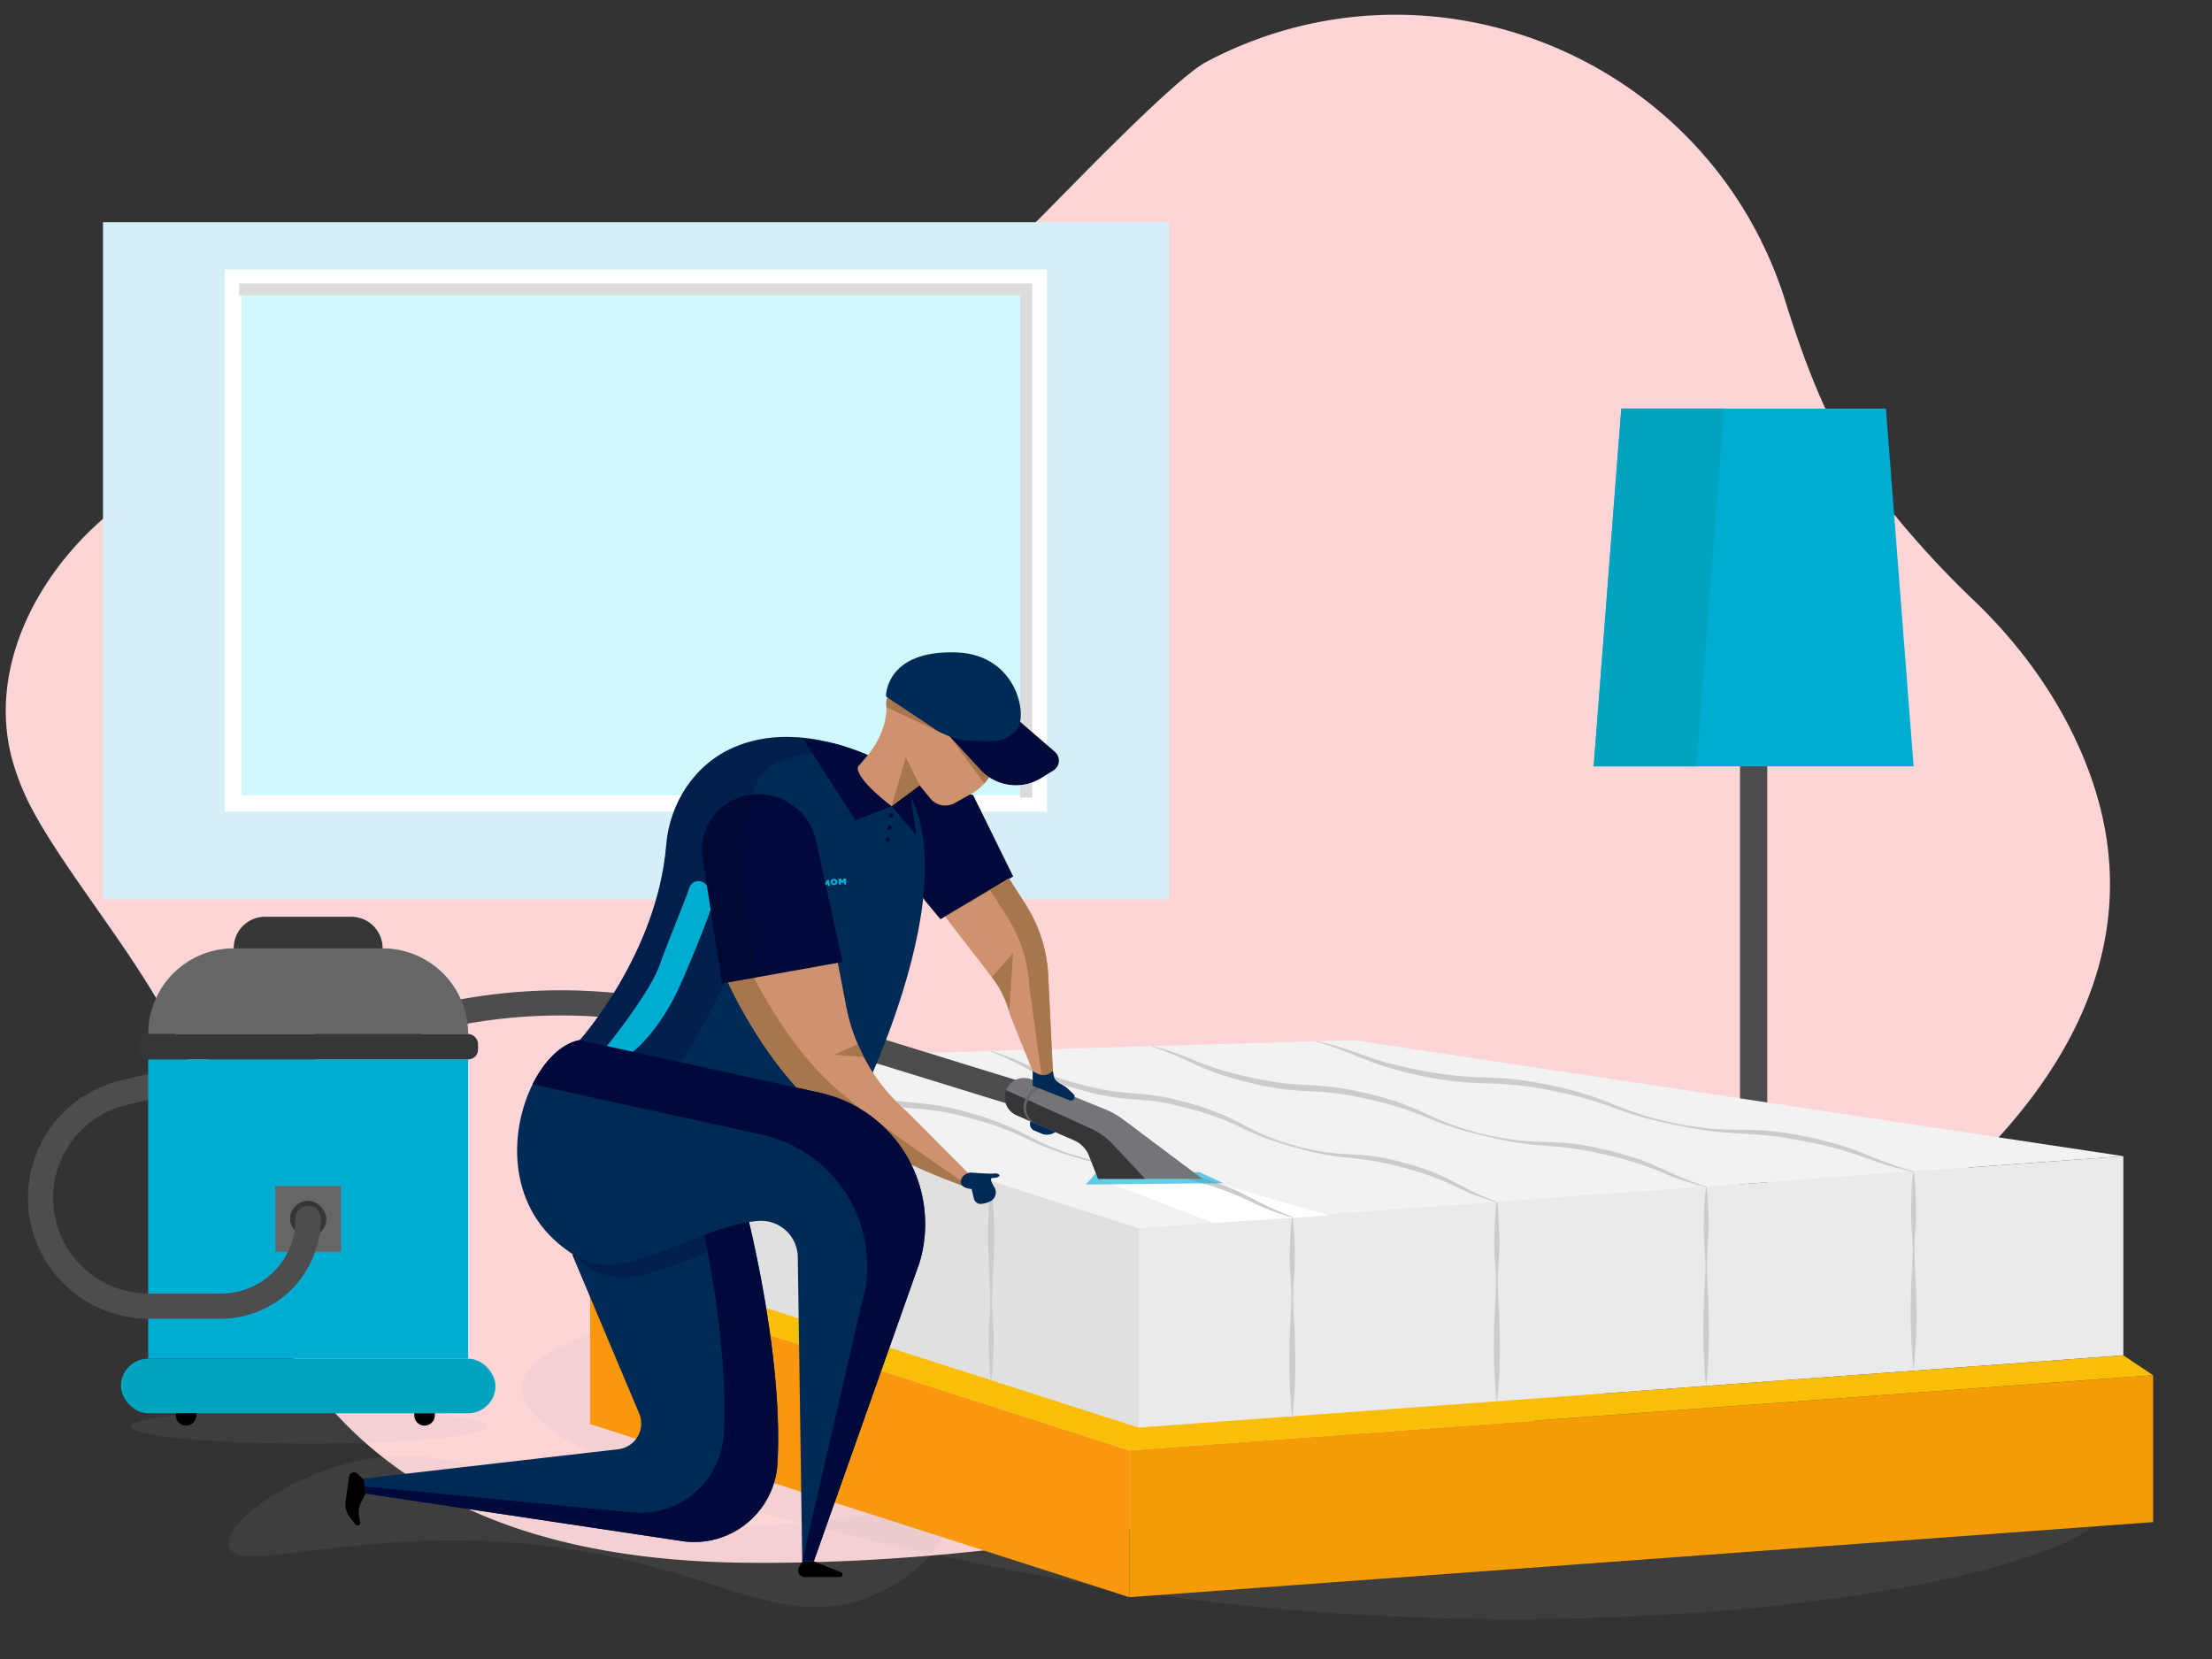 <svg xmlns="http://www.w3.org/2000/svg" id="&#x421;&#x43B;&#x43E;&#x439;_1" data-name="&#x421;&#x43B;&#x43E;&#x439; 1" viewBox="0 0 800 600"><rect x="0" y="0" width="800" height="600" fill="#333333" stroke="none"/><defs><style>.cls-1{fill:#fed5d7;}.cls-2{fill:#a4a4a5;opacity:0.1;}.cls-3{fill:#4d4d4d;}.cls-4{fill:#f2f2f2;}.cls-5{fill:#eaeaea;}.cls-6{fill:#e0e0e0;}.cls-7{fill:#f49b06;}.cls-8{fill:#f9980d;}.cls-9{fill:#f9bf06;}.cls-10{fill:#ccc;}.cls-11{fill:#fff;}.cls-12{fill:#d5eff8;}.cls-13{fill:#cff9ff;stroke:#fff;stroke-miterlimit:10;stroke-width:6px;}.cls-14{fill:#dcdcdd;}.cls-15,.cls-19{fill:#00acd2;}.cls-16{fill:#00a4bf;}.cls-17{fill:#343638;}.cls-18{fill:#666;}.cls-19{opacity:0.6;}.cls-20,.cls-24{fill:#000939;}.cls-21{fill:#ce926f;}.cls-22{fill:#a8764d;}.cls-23{fill:#002a56;}.cls-24,.cls-26{opacity:0.3;}.cls-25{fill:#737578;}.cls-26{fill:#00082b;}</style></defs><path class="cls-1" d="M755.6,279.29C815.73,442.11,501.7,567.9,269,565.18c-160-1.87-183.08-102.85-197.9-170.72C63.82,361.4,26.57,321.52,11,291.5a88.61,88.61,0,0,1-5.9-14.42c-15.77-50.61,32.92-107.22,85.35-115,124.68-18.51,235-32.81,285.2-82.75,8.76-8.7,48.94-50.76,60.54-56.9,81.44-43.15,182.38-1.17,209.62,86.87,7,22.49,16,45.68,27.09,61a345.16,345.16,0,0,0,41,46.88C732.13,234.63,746.86,255.62,755.6,279.29Z"></path><path class="cls-2" d="M731.57,521.92c23.1,9.19,31.77,15.28,31.53,21.4-1.08,28.06-189.62,61-371.66,29.28-15.42-2.69-204.46-35.66-202.72-71C191.14,452.54,560.05,453.69,731.57,521.92Z"></path><path class="cls-2" d="M341,549c4.27,6.66-9.72,22.53-28.25,29.17-28.45,10.21-50.53-7.46-97.58-16.37-73.47-13.92-127.41,8.72-132.26-2-3.24-7.19,17.62-24.23,43.65-30.71,47.34-11.78,70.19,21.67,141.25,22.52C309.24,552,336,541.09,341,549Z"></path><rect class="cls-3" x="629.31" y="276.91" width="9.84" height="158.42"></rect><polygon class="cls-4" points="224.18 384.05 411.75 444.28 767.94 418.14 489.58 376.18 224.18 384.05"></polygon><polygon class="cls-5" points="411.75 516.31 767.94 490.18 767.94 418.14 411.75 444.28 411.75 516.31"></polygon><polygon class="cls-6" points="224.18 456.07 411.75 516.31 411.75 444.28 224.18 384.05 224.18 456.07"></polygon><polygon class="cls-7" points="408.42 577.65 778.7 550.49 778.7 497.38 408.42 524.55 408.42 577.65"></polygon><polygon class="cls-8" points="213.42 515.04 408.42 577.65 408.42 524.55 213.42 461.93 213.42 515.04"></polygon><polygon class="cls-9" points="213.42 461.93 230.99 458.26 411.75 516.31 767.94 490.18 778.7 497.38 408.42 524.55 213.42 461.93"></polygon><path class="cls-10" d="M265.51,468.91c-.38-3-.55-6-.67-9s-.18-6-.06-9,.43-6,.51-9-.05-6-.23-9-.34-6-.39-9-.15-6-.12-9c.08-6,.33-12,1-18h.2c.63,6,.88,12,1,18,0,3-.06,6-.13,9s-.2,6-.39,9-.3,6-.22,9,.36,6,.5,9,.06,6-.05,9-.3,6-.68,9Z"></path><path class="cls-10" d="M311.92,484.38c-.38-3-.55-6-.68-9s-.17-6-.05-9,.43-6,.5-9-.05-6-.22-9-.35-6-.39-9-.16-6-.13-9c.09-6,.34-12,1-18h.2c.63,6,.88,12,1,18,0,3-.05,6-.12,9s-.2,6-.39,9-.3,6-.23,9,.37,6,.51,9,0,6-.06,9-.29,6-.67,9Z"></path><path class="cls-10" d="M358.32,499.1c-.38-3-.55-6-.67-9s-.17-6-.06-9,.44-6,.51-9-.05-6-.22-9-.35-6-.4-9-.15-6-.12-9c.08-6,.33-12,1-18h.2c.64,6,.89,12,1,18,0,3-.06,6-.13,9s-.19,6-.39,9-.3,6-.22,9,.36,6,.51,9,.05,6-.06,9-.29,6-.68,9Z"></path><path class="cls-10" d="M541.25,434.83a73.36,73.36,0,0,1-11.36-4.1l-5.46-2.54c-1.82-.83-3.65-1.59-5.5-2.31-3.72-1.4-7.54-2.55-11.39-3.59a111.74,111.74,0,0,0-11.66-2.55c-3.91-.68-7.9-.93-11.92-1.43A98.7,98.7,0,0,1,472.1,416c-3.9-1-7.77-2.09-11.59-3.39-.95-.32-1.9-.66-2.84-1s-1.88-.73-2.81-1.11c-1.86-.78-3.7-1.62-5.51-2.49a97,97,0,0,0-11-4.6c-3.77-1.28-7.62-2.35-11.49-3.3A83.59,83.59,0,0,0,415.11,398c-3.93-.42-8-.54-12-1.12a91.33,91.33,0,0,1-11.88-2.58,91.84,91.84,0,0,1-22.37-9.19,91.75,91.75,0,0,0-10.94-4.91L358,380a75.54,75.54,0,0,1,11.33,4.19l5.46,2.53c1.82.82,3.67,1.54,5.52,2.25a113.08,113.08,0,0,0,11.43,3.45,100.13,100.13,0,0,0,11.68,2.33c3.91.57,7.91.67,11.95,1.17a87.24,87.24,0,0,1,12,2.3,115.7,115.7,0,0,1,11.57,3.64,86.3,86.3,0,0,1,11,5.11,88.36,88.36,0,0,0,22.41,8.37,75.45,75.45,0,0,0,11.83,1.87c4,.31,8,.36,12,.89A82.18,82.18,0,0,1,508,420.58a100.17,100.17,0,0,1,11.5,3.86c3.76,1.53,7.3,3.52,10.84,5.35a98.49,98.49,0,0,0,11,4.85Z"></path><path class="cls-10" d="M617,429.29a86.23,86.23,0,0,1-12.45-3.87l-6-2.44c-2-.78-4-1.5-6.07-2.18-4.09-1.32-8.26-2.39-12.47-3.34s-8.42-1.77-12.68-2.31-8.57-.76-12.91-1.18a113.65,113.65,0,0,1-12.88-2.08c-4.24-.93-8.47-1.91-12.64-3.12-1.05-.31-2.09-.62-3.12-1s-2.06-.67-3.09-1c-2-.74-4.08-1.54-6.08-2.37a119,119,0,0,0-12.14-4.4c-4.13-1.21-8.32-2.21-12.54-3.08A102,102,0,0,0,479.14,395c-4.26-.34-8.61-.39-13-.85a105.6,105.6,0,0,1-12.91-2.26c-4.24-1-8.45-2.15-12.59-3.55a120.37,120.37,0,0,1-12-5.05,111.61,111.61,0,0,0-12-4.77l.05-.2a90.07,90.07,0,0,1,12.39,4c4,1.64,8,3.25,12.13,4.49s8.3,2.28,12.51,3.15a117.47,117.47,0,0,0,12.71,2c4.25.45,8.58.47,12.95.9a102,102,0,0,1,12.94,2.11q6.39,1.38,12.62,3.4A104.74,104.74,0,0,1,517,403.4a103.8,103.8,0,0,0,24.62,7.86,89.61,89.61,0,0,0,12.83,1.6c4.3.23,8.66.2,13,.64a96.77,96.77,0,0,1,12.89,2.24,118.24,118.24,0,0,1,12.57,3.59c4.13,1.44,8.07,3.35,12,5.12A116.88,116.88,0,0,0,617,429.1Z"></path><path class="cls-10" d="M692,423.79a98.66,98.66,0,0,1-13.44-3.68L672,417.79c-2.18-.75-4.38-1.42-6.59-2.06-4.43-1.24-8.93-2.23-13.46-3.09s-9.07-1.61-13.64-2.06-9.19-.59-13.84-.94a133.75,133.75,0,0,1-13.82-1.87c-4.56-.85-9.11-1.76-13.61-2.9-1.13-.28-2.25-.58-3.36-.91s-2.23-.65-3.35-1c-2.21-.7-4.41-1.46-6.59-2.26a135,135,0,0,0-13.17-4.18c-4.46-1.13-9-2-13.52-2.85a119.24,119.24,0,0,0-13.68-1.63c-4.57-.27-9.22-.24-13.9-.62a119.12,119.12,0,0,1-13.85-2c-4.56-.92-9.1-2-13.57-3.32A137.2,137.2,0,0,1,489,381.25a128.31,128.31,0,0,0-13.09-4.57l.05-.19a103.17,103.17,0,0,1,13.4,3.81c4.36,1.58,8.7,3.11,13.15,4.28s9,2.13,13.5,2.93a134.72,134.72,0,0,0,13.66,1.79c4.56.38,9.19.32,13.86.67a119.57,119.57,0,0,1,13.88,1.86q6.87,1.28,13.6,3.17a117.33,117.33,0,0,1,13.15,4.69,119.12,119.12,0,0,0,26.64,7.44,101.2,101.2,0,0,0,13.76,1.4c4.6.15,9.26,0,13.92.39a109,109,0,0,1,13.84,2,138.24,138.24,0,0,1,13.56,3.34c4.47,1.35,8.77,3.18,13.06,4.89A129.81,129.81,0,0,0,692,423.59Z"></path><path class="cls-10" d="M467.5,440.2c.38,3,.55,6,.68,9s.17,6,.05,9-.43,6-.5,9,0,6,.22,9,.35,6,.39,9,.16,6,.13,9c-.09,6-.34,12-1,18h-.2c-.63-6-.88-12-1-18,0-3,.05-6,.12-9s.2-6,.39-9,.3-6,.23-9-.37-6-.51-9-.05-6,.06-9,.29-6,.67-9Z"></path><path class="cls-10" d="M541.49,434.77c.38,3,.55,6,.67,9s.18,6,.06,9-.43,6-.51,9,0,6,.23,9,.34,6,.39,9,.15,6,.12,9c-.08,6-.33,12-1,18h-.2c-.63-6-.88-12-1-18,0-3,.06-6,.13-9s.2-6,.39-9,.3-6,.22-9-.36-6-.5-9-.06-6,.05-9,.3-6,.68-9Z"></path><path class="cls-10" d="M617.17,429.22c.38,3,.55,6,.68,9s.17,6,0,9-.43,6-.51,9,.05,6,.23,9,.35,6,.39,9,.15,6,.13,9c-.09,6-.34,12-1,18H617c-.63-6-.88-12-1-18,0-3,.06-6,.13-9s.2-6,.39-9,.3-6,.23-9-.37-6-.51-9-.06-6,.06-9,.29-6,.67-9Z"></path><path class="cls-10" d="M692.18,423.71c.39,3,.55,5.91.68,8.87s.17,5.92.06,8.87-.44,5.92-.51,8.87.05,5.92.22,8.87.35,5.92.39,8.87.16,5.92.13,8.87c-.08,5.92-.33,11.83-1,17.75H692c-.63-5.92-.88-11.83-1-17.75,0-2.95.05-5.91.12-8.87s.2-5.91.4-8.87.3-5.91.22-8.87-.36-5.91-.51-8.87,0-5.91.06-8.87.29-5.91.67-8.87Z"></path><polygon class="cls-11" points="397.15 426.35 438.95 442.29 480.85 439.56 434.86 426.35 397.15 426.35"></polygon><path class="cls-10" d="M467.37,440.29a79.17,79.17,0,0,1-11.87-4.24l-5.71-2.64q-2.85-1.29-5.74-2.42a123.44,123.44,0,0,0-11.88-3.81c-4-1.1-8.06-2.08-12.15-2.77s-8.25-1.07-12.43-1.62a103.47,103.47,0,0,1-12.37-2.52c-4.06-1.07-8.11-2.2-12.08-3.56q-1.5-.51-3-1.08c-1-.36-2-.76-2.94-1.15-1.94-.81-3.86-1.69-5.75-2.59a105.87,105.87,0,0,0-11.53-4.8c-3.93-1.34-7.95-2.46-12-3.48a91.42,91.42,0,0,0-12.22-2.24c-4.11-.47-8.33-.66-12.53-1.31a97.68,97.68,0,0,1-12.38-2.78,122.57,122.57,0,0,1-12-4.07c-3.93-1.58-7.64-3.62-11.34-5.54A102,102,0,0,0,276,382.6l.07-.19a83.44,83.44,0,0,1,11.83,4.35l5.7,2.63c1.91.85,3.84,1.62,5.77,2.36a120,120,0,0,0,11.93,3.67A111.11,111.11,0,0,0,323.52,398c4.08.64,8.25.79,12.46,1.35a93.59,93.59,0,0,1,12.45,2.48c4.08,1.08,8.1,2.34,12.06,3.82A94,94,0,0,1,372,410.91a96.12,96.12,0,0,0,23.41,8.74,82.26,82.26,0,0,0,12.34,2c4.15.36,8.36.49,12.56,1.08a90.88,90.88,0,0,1,12.37,2.71,104.33,104.33,0,0,1,12,4.08c3.93,1.59,7.61,3.67,11.33,5.55a106.48,106.48,0,0,0,11.48,5Z"></path><rect class="cls-12" x="37.25" y="80.37" width="385.56" height="244.93"></rect><rect class="cls-13" x="84.3" y="100.48" width="291.32" height="190.12" transform="translate(459.92 391.09) rotate(-180)"></rect><polygon class="cls-14" points="368.92 288.48 373.35 288.48 373.35 102.54 86.47 102.54 86.47 106.8 368.92 106.8 368.92 288.48"></polygon><ellipse class="cls-2" cx="111.88" cy="515.94" rx="64.66" ry="6.16"></ellipse><path class="cls-3" d="M53.77,476.92H65.14a4.55,4.55,0,1,0,0-9.09H53.77a34.58,34.58,0,0,1-8.11-68.19l111.71-26.95a192.67,192.67,0,0,1,79.72-2.36l80.6,14.45,48.84,15.06a4.55,4.55,0,0,0,2.68-8.69L320.1,376l-.53-.13-80.88-14.5a201.69,201.69,0,0,0-83.45,2.48L43.53,390.8a43.67,43.67,0,0,0,10.24,86.12Z"></path><rect class="cls-15" x="53.6" y="383.12" width="115.72" height="108.27" transform="translate(222.91 874.51) rotate(-180)"></rect><rect class="cls-16" x="43.73" y="491.39" width="135.45" height="19.73" rx="9.86" transform="translate(222.91 1002.51) rotate(180)"></rect><path class="cls-17" d="M84.53,331.56h53.85a0,0,0,0,1,0,0v7.26A11.35,11.35,0,0,1,127,350.18H95.89a11.35,11.35,0,0,1-11.35-11.35v-7.26A0,0,0,0,1,84.53,331.56Z" transform="translate(222.91 681.74) rotate(-180)"></path><rect class="cls-18" x="99.57" y="428.95" width="23.77" height="23.77" transform="translate(222.91 881.67) rotate(-180)"></rect><rect class="cls-17" x="104.9" y="434.28" width="13.12" height="13.12" rx="6.56" transform="translate(222.91 881.67) rotate(180)"></rect><path d="M153.55,511.12h0a3.71,3.71,0,0,1,3.71,3.71v.76a0,0,0,0,1,0,0h-7.42a0,0,0,0,1,0,0v-.76a3.71,3.71,0,0,1,3.71-3.71Z" transform="translate(307.09 1026.71) rotate(-180)"></path><path d="M67.3,511.12h0A3.71,3.71,0,0,1,71,514.83v.76a0,0,0,0,1,0,0H63.59a0,0,0,0,1,0,0v-.76A3.71,3.71,0,0,1,67.3,511.12Z" transform="translate(134.6 1026.71) rotate(180)"></path><path class="cls-18" d="M53.6,343H169.32a0,0,0,0,1,0,0v0A30.92,30.92,0,0,1,138.39,374H84.52A30.92,30.92,0,0,1,53.6,343v0a0,0,0,0,1,0,0Z" transform="translate(222.91 716.99) rotate(-180)"></path><rect class="cls-17" x="50.02" y="373.95" width="122.88" height="9.17" rx="3.52" transform="translate(222.91 757.08) rotate(-180)"></rect><polygon class="cls-15" points="576.37 277.16 692.08 277.16 682.08 147.78 586.37 147.78 576.37 277.16"></polygon><polygon class="cls-16" points="586.37 147.78 576.37 277.16 613.53 277.16 623.53 147.78 586.37 147.78"></polygon><path class="cls-3" d="M53.77,476.92H79.92A36.13,36.13,0,0,0,116,440.84a4.55,4.55,0,1,0-9.09,0,27,27,0,0,1-27,27H53.77a4.55,4.55,0,0,0,0,9.09Z"></path><polygon class="cls-19" points="396.25 424.38 392.73 428.41 442.36 427.91 433.84 423.91 396.25 424.38"></polygon><polygon class="cls-20" points="351.95 287.56 366.43 316.99 340.14 332.46 334.53 325.72 313.42 294.28 322.76 279.18 351.95 287.56"></polygon><path class="cls-21" d="M364.87,317.71l5.94,9.26a52.44,52.44,0,0,1,8.26,25.74l2,41.15-6.23-3.07-9.47-23.51a37.1,37.1,0,0,0-6.67-13.87l-16.91-21.94Z"></path><path class="cls-22" d="M372.3,357a52.36,52.36,0,0,0-8.25-25.74L358.1,322,342,331.65l-.13-.18,23.05-13.76,5.94,9.26a52.33,52.33,0,0,1,8.25,25.74l2,41.15-4-1.94Z"></path><path class="cls-22" d="M358.73,353.41l7.7-8.77L365,365.76S363,358.5,358.73,353.41Z"></path><path class="cls-23" d="M268.2,431.15s15.31,55.68,13,98a30.19,30.19,0,0,1-33.73,28.34L132.29,540.18l-.78-5.42,92.07-10.62a9.38,9.38,0,0,0,7.56-13L207,453.87l57.36-26.74Z"></path><path class="cls-20" d="M228.05,546.93a30.18,30.18,0,0,0,33.73-28.33c1.62-30.05-5.64-66.83-10-85.64l12.51-5.83,3.89,4s15.31,55.68,13,98a30.18,30.18,0,0,1-33.73,28.33L132.29,540.18l-.36-2.52,8,.68Z"></path><path class="cls-24" d="M256,452.89c-14.91,5.88-29.74,12.58-40.1,7-39.37-21.2-21.2-75.57-.6-79.2l39.49,65.94Z"></path><path class="cls-23" d="M209.68,376.15s28-31.18,31.26-70.44c1.28-15.36,10.28-29.27,24.43-35.4,10.68-4.63,25.48-6,45.47,1.5,53.3,20,0,126.6,0,126.6H229.06Z"></path><path class="cls-24" d="M240.94,305.71c1.28-15.36,10.28-29.27,24.43-35.4,10.68-4.63,25.48-6,45.47,1.5a38.48,38.48,0,0,1,4.45,2c-14.4-3.37-25.61-1.76-34.17,1.95-14.15,6.13-9.69,31.38-11,46.75C266.89,361.77,238.89,393,238.89,393l1.17,5.46h-11l-19.38-22.26S237.67,345,240.94,305.71Z"></path><path class="cls-21" d="M263.29,355.29s11.73,26.15,30.07,43.34c19.41,18.19,55.72,30.5,55.72,30.5L351.9,426,328,402A66.81,66.81,0,0,1,306,363.71L303,348.2l-11.35-5Z"></path><path class="cls-22" d="M271.73,351.69c3.77,7.54,14.09,26.57,28.5,40.07,13.82,12.95,50.52,37.37,50.52,37.37h-1.67s-36.31-12.31-55.72-30.5c-18.34-17.19-30.07-43.34-30.07-43.34Z"></path><path d="M290.28,564.69l-1.26,2a2.39,2.39,0,0,0,2,3.66h12.84a.89.89,0,0,0,.33-1.71l-9.91-4Z"></path><path d="M131.56,535.09,129.25,533a1.77,1.77,0,0,0-3,1.06l-1.25,8.74a8,8,0,0,0,1.67,6.14l1.95,2.47a1,1,0,0,0,1.7-.81l-.41-1.84a8.07,8.07,0,0,1,.74-5.56l1.59-3Z"></path><path class="cls-25" d="M434.86,426.35H397.15l-3.6-9.26a7.78,7.78,0,0,0-4.12-4.31l-21.89-9.65a6.93,6.93,0,0,1-3.66-8.87h0a6.94,6.94,0,0,1,9.05-3.91L399.26,401a31.12,31.12,0,0,1,7.13,4Z"></path><path class="cls-17" d="M397.15,426.35h17l-11.48-12.3a26.13,26.13,0,0,0-8.36-6l-30.47-13.8h0a7.2,7.2,0,0,0,3.87,9.15l20.59,8.92a10.53,10.53,0,0,1,5.64,5.86Z"></path><path class="cls-18" d="M381.1,393.86a6.8,6.8,0,0,0-5.21-.2,6.06,6.06,0,0,0-2.13,1.41,7.62,7.62,0,0,0-.8,1l-.73,1.17a6.17,6.17,0,0,0-1,4.91,6.52,6.52,0,0,0,3.14,4.15,6,6,0,0,1-3.89-3.94,6.4,6.4,0,0,1-.23-2.92,7,7,0,0,1,1.09-2.73l.75-1.17a6.35,6.35,0,0,1,6.38-2.79A6.93,6.93,0,0,1,381.1,393.86Z"></path><path class="cls-23" d="M290.14,564.69l-1.61-110a13.31,13.31,0,0,0-14.39-13.12c-21.11,1.69-47.85,22.42-63.86,13.8-39.37-21.21-21.2-75.57-.6-79.2l86.71,19a48.63,48.63,0,0,1,36.16,61.48L294.31,564.69Z"></path><path class="cls-20" d="M311.58,471.81a48.62,48.62,0,0,0-36.15-61.48l-82.82-18.16c4.29-8.65,10.55-14.87,17.07-16l86.71,19a48.63,48.63,0,0,1,36.16,61.48L294.31,564.69h-4.17Z"></path><path class="cls-20" d="M322.43,291.55,310.19,278.7l.15-1.51,3.49-4.11s-8.08-3.14-10.87-3.85c-3-.78-12.43-2-12.43-2l18.88,29.44Z"></path><polygon class="cls-20" points="322.43 291.55 329.08 286.41 331.39 301.9 322.43 291.55"></polygon><path class="cls-21" d="M322.43,291.55,332.59,284l3.85,4.74a7,7,0,0,0,8.82,1.71l5.64-3.11a20.14,20.14,0,0,0,10.38-16.25l1-13.62-12.12-11a19.26,19.26,0,0,0-28.9,3.47l.55.55a7.44,7.44,0,0,0-1.18,5.27h0c-.08,7.06-3.22,13.32-7.85,18.66l-2.39,2.76S307.94,280.31,322.43,291.55Z"></path><polygon class="cls-22" points="332.58 283.99 327.63 273.86 322.43 291.55 332.58 283.99"></polygon><polygon class="cls-22" points="357.76 281.13 356.02 283.31 343.34 266.29 355.3 279.18 357.76 281.13"></polygon><path class="cls-20" d="M369,261.08l12.43,10.76a4.19,4.19,0,0,1-.44,6.79l-4.34,2.7a17.49,17.49,0,0,1-22.12-3l-11.14-12.06Z"></path><path class="cls-23" d="M320.43,251.83s18.4,15.56,29.4,16,12.7.88,17.52-3.43,1-27.68-21.42-28.44C320.15,235.05,320.43,251.83,320.43,251.83Z"></path><path class="cls-22" d="M339.52,264.61l-18.94-8.84a13.07,13.07,0,0,1-.05-1.85c.07-.5.37-1.7.37-1.7Z"></path><path class="cls-15" d="M219.49,378.32s15.94-19.7,19.27-29.82c1.56-4.72,9.63-24.33,10.51-27.35a3.48,3.48,0,0,1,5.71-1.57h0a8.32,8.32,0,0,1,2.55,7.52c-.56,3.13-8.84,23.5-12.26,30.74-7.58,16.08-16.39,22.52-16.39,22.52Z"></path><polygon class="cls-22" points="312.37 382.26 301.6 381.48 310.19 377.65 312.37 382.26"></polygon><path class="cls-15" d="M306,317.74l-.86,0-.5.75c-.17-.25-.36-.5-.55-.74-.28,0-.57,0-.85,0,.07.71.13,1.43.18,2.14l.74,0c0-.35,0-.71,0-1.06.2.25.38.5.56.75h0l.53-.75v1.06l.74,0C306,319.18,306,318.46,306,317.74Z"></path><path class="cls-15" d="M301.17,319.05a.49.49,0,0,0,.54.41.47.47,0,0,0,.41-.54h0a.48.48,0,0,0-.55-.42.46.46,0,0,0-.4.55h0m1.73-.19a1.18,1.18,0,0,1-1.09,1.23,1.25,1.25,0,0,1-1.41-.91h0a1.12,1.12,0,0,1,1.06-1.3,1.2,1.2,0,0,1,1.44,1h0"></path><path class="cls-15" d="M299.76,318.21l-.81.18c-.1.28-.19.57-.28.85l-.71-.59-.79.24c.24.68.47,1.36.7,2l.69-.21c-.1-.34-.21-.68-.31-1l.71.6h0c.1-.29.2-.58.31-.87.08.35.17.69.25,1l.7-.16C300.08,319.6,299.93,318.9,299.76,318.21Z"></path><circle class="cls-20" cx="322.28" cy="294.89" r="0.76"></circle><circle class="cls-20" cx="321.67" cy="299.3" r="0.76"></circle><circle class="cls-20" cx="321.05" cy="303.71" r="0.76"></circle><path class="cls-23" d="M351.39,430s-4-.18-3.91-2.54,2.55-3.44,3.67-3.38,6.92.53,8.17.36c2.54-.35,3.27,1.51-.36,1.6-1.2,0-.31,1.75.65,3.3a3.59,3.59,0,0,1-1.23,5,8.32,8.32,0,0,1-3.49,1.06,2.49,2.49,0,0,1-2.66-1.88Z"></path><path class="cls-23" d="M380.79,387.34s-2.14,2.08-4.42,1.34a8.16,8.16,0,0,1-2.88-1.34v5.36l13.1,5.12a1.35,1.35,0,0,0,1.82-.38h0a1.35,1.35,0,0,0-.18-1.76l-2.12-2c-1.89-1.77-4.55-2-5-4.61Z"></path><path class="cls-23" d="M381.68,409.39h0a5.13,5.13,0,0,1-5,.6l-2.61-1.1a2.56,2.56,0,0,1-1.36-3.36h0Z"></path><path class="cls-20" d="M304.73,347.9,295.11,304a21.3,21.3,0,0,0-25.21-16.29h0a20.13,20.13,0,0,0-15.74,22.81l7,45.18Z"></path><path class="cls-26" d="M269.9,287.67h0a21.09,21.09,0,0,1,7.24-.27,20.14,20.14,0,0,0-10.23,20.78l7,45.18,30.77-5.49v0l-43.53,7.76-7-45.18A20.13,20.13,0,0,1,269.9,287.67Z"></path></svg>